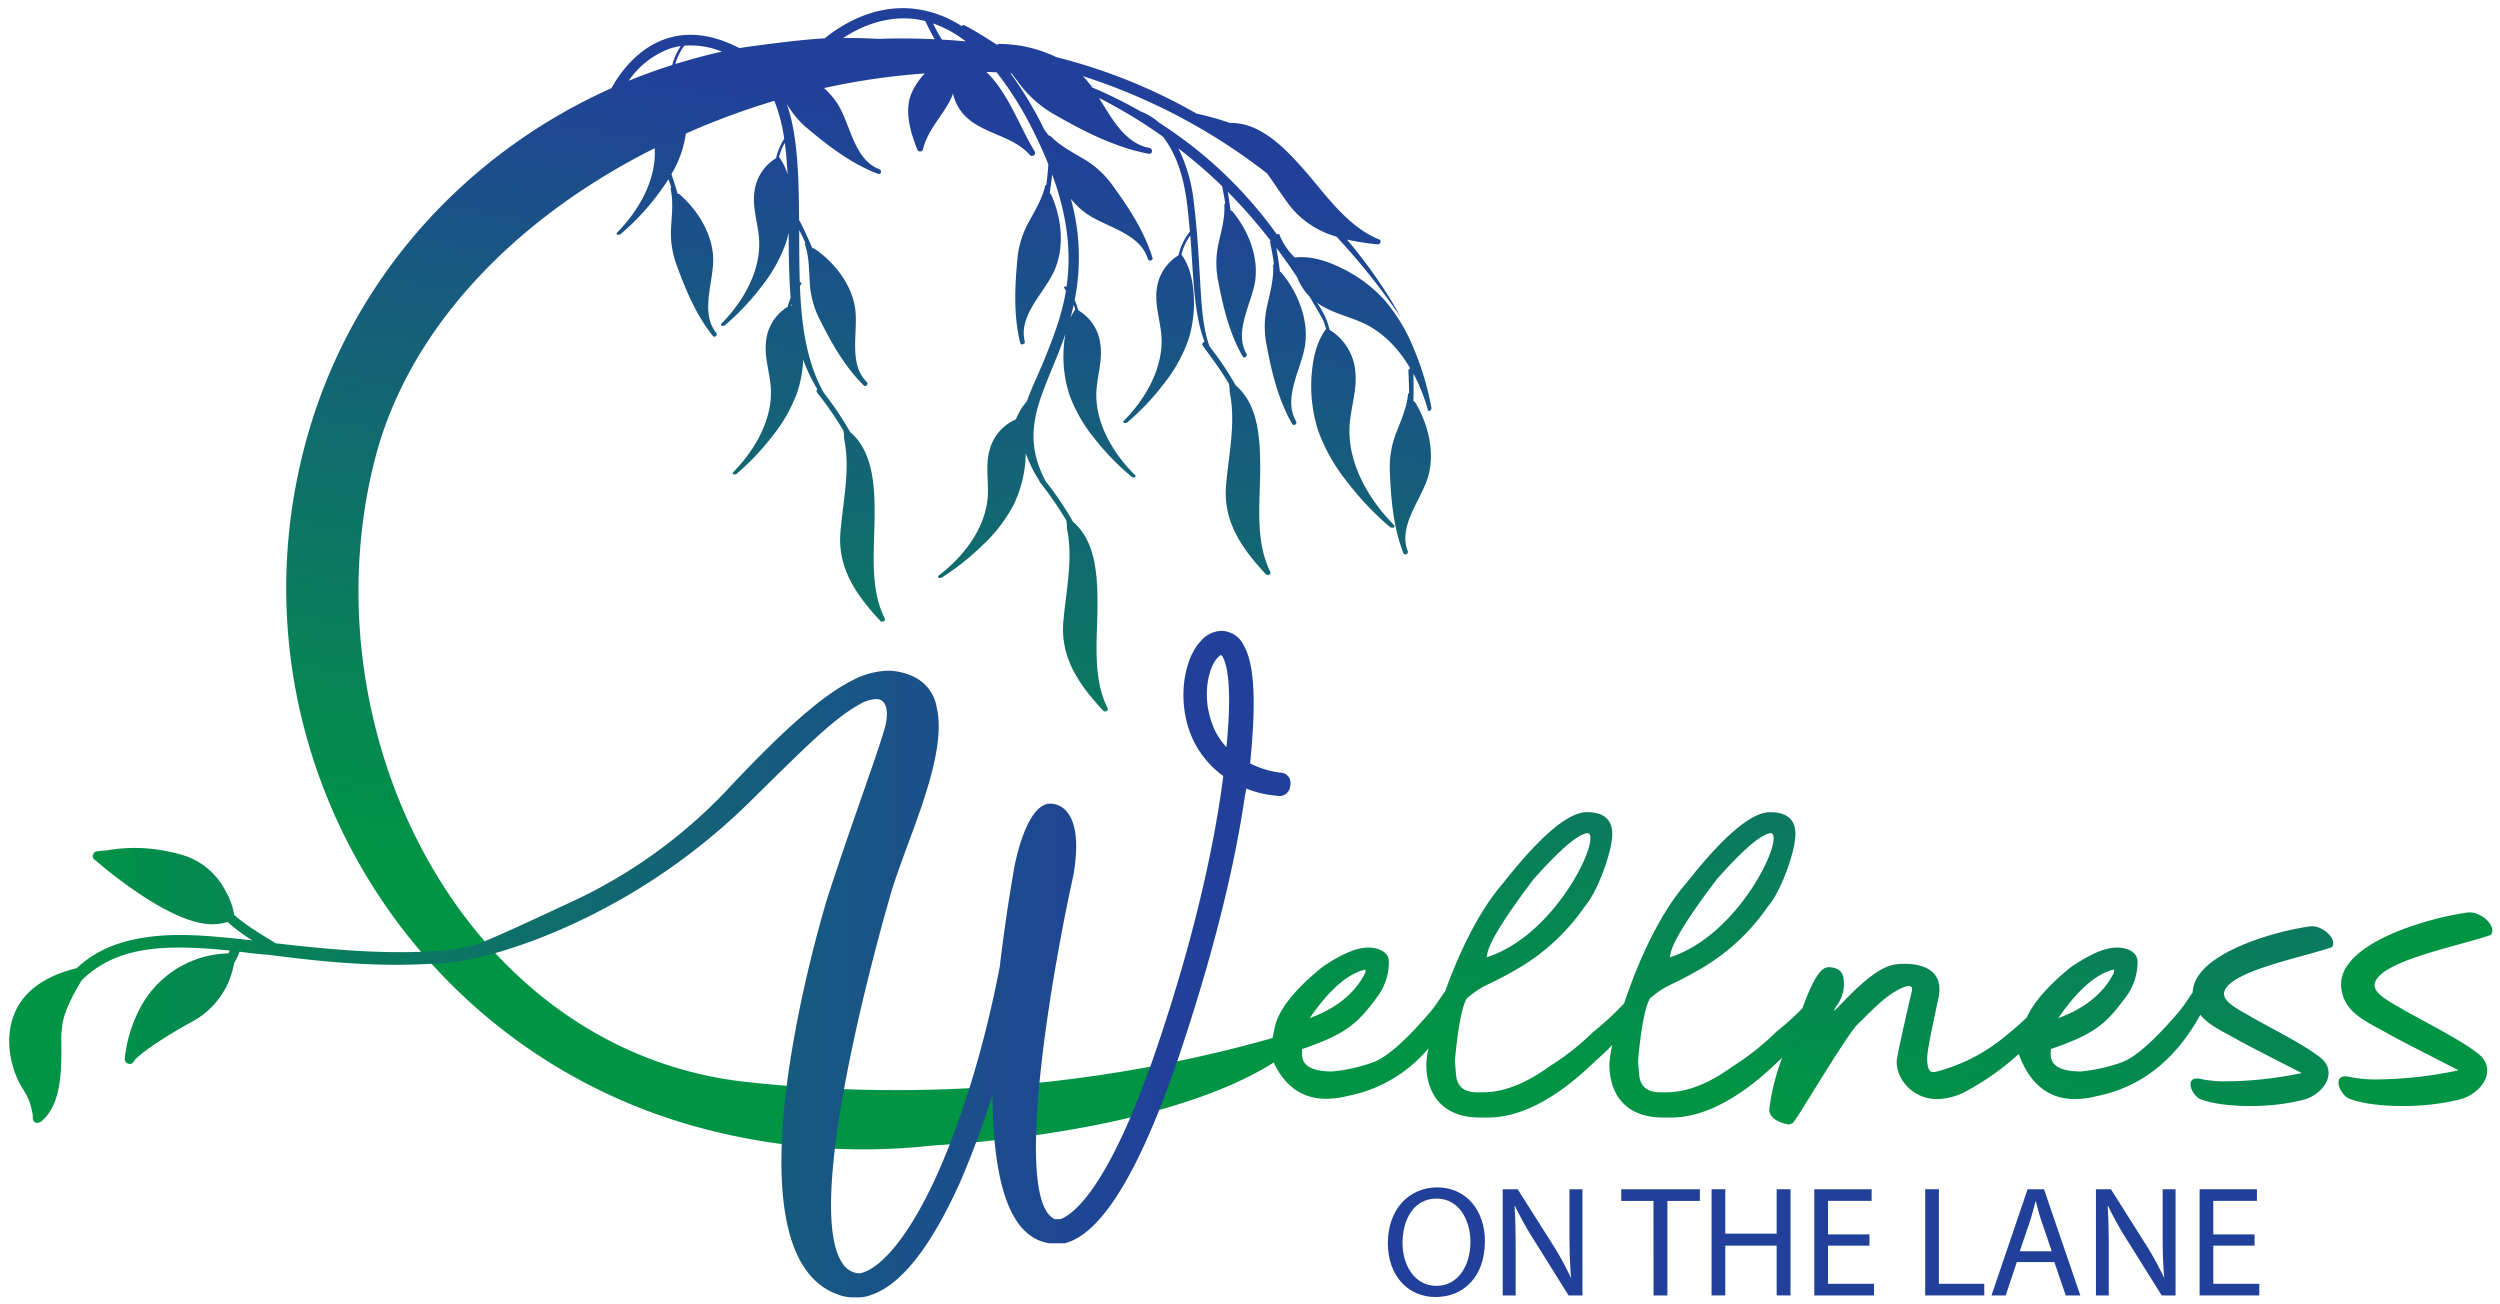 <svg id="Layer_1" data-name="Layer 1" xmlns="http://www.w3.org/2000/svg" xmlns:xlink="http://www.w3.org/1999/xlink" viewBox="0 0 644.57 336.22"><defs><style>.cls-1{fill:#21409a;}.cls-2{fill:url(#linear-gradient);}.cls-3{fill:#009444;}.cls-4{fill:url(#linear-gradient-2);}</style><linearGradient id="linear-gradient" x1="369.23" y1="25.67" x2="318.1" y2="315.66" gradientUnits="userSpaceOnUse"><stop offset="0.09" stop-color="#21409a"/><stop offset="0.29" stop-color="#185881"/><stop offset="0.81" stop-color="#009444"/></linearGradient><linearGradient id="linear-gradient-2" x1="2.39" y1="248.52" x2="332.8" y2="248.52" gradientUnits="userSpaceOnUse"><stop offset="0.05" stop-color="#009444"/><stop offset="0.17" stop-color="#058652"/><stop offset="0.67" stop-color="#195486"/><stop offset="0.91" stop-color="#21409a"/></linearGradient></defs><path class="cls-1" d="M382.85,320c0,9.42-5.72,14.41-12.71,14.41-7.23,0-12.31-5.6-12.31-13.89,0-8.69,5.4-14.38,12.72-14.38S382.85,311.9,382.85,320Zm-21.24.44c0,5.85,3.17,11.09,8.73,11.09s8.78-5.16,8.78-11.37c0-5.45-2.85-11.13-8.74-11.13S361.61,314.46,361.61,320.47Z"/><path class="cls-1" d="M387.44,334V306.62h3.86l8.77,13.85a77.28,77.28,0,0,1,4.92,8.9l.08,0c-.33-3.66-.41-7-.41-11.26V306.62H408V334h-3.57l-8.69-13.89a87.47,87.47,0,0,1-5.12-9.14l-.12,0c.2,3.45.28,6.74.28,11.29V334Z"/><path class="cls-1" d="M426.31,309.63H418v-3h20.27v3h-8.37V334h-3.57Z"/><path class="cls-1" d="M444.83,306.62v11.45h13.24V306.62h3.57V334h-3.57V321.16H444.83V334h-3.54V306.62Z"/><path class="cls-1" d="M482,321.16H471.31V331h11.86v3h-15.4V306.62h14.79v3H471.31v8.65H482Z"/><path class="cls-1" d="M496.37,306.62h3.53V331h11.7v3H496.37Z"/><path class="cls-1" d="M520,325.39,517.12,334h-3.66l9.31-27.38H527L536.37,334H532.6l-2.93-8.61Zm9-2.77-2.68-7.88c-.61-1.78-1-3.41-1.42-5h-.08c-.41,1.62-.86,3.29-1.38,4.95l-2.69,7.92Z"/><path class="cls-1" d="M540.39,334V306.62h3.86L553,320.47a77.28,77.28,0,0,1,4.92,8.9l.08,0c-.33-3.66-.41-7-.41-11.26V306.62h3.33V334h-3.57l-8.69-13.89a87.47,87.47,0,0,1-5.12-9.14l-.12,0c.2,3.45.28,6.74.28,11.29V334Z"/><path class="cls-1" d="M581.29,321.16H570.65V331h11.86v3H567.12V306.62H581.9v3H570.65v8.65h10.64Z"/><path class="cls-2" d="M595.62,238.84c-9.73,1.33-30.09,7.26-30.28,17.06-1.21,1.62-2.12,3.28-3.67,5.08q-9.4,11-14.64,12.92a43,43,0,0,1-10.52,2.35q-7.78,0-7.78-4.42v-1.34c11.65-4,14.42-6.65,19.79-14a15.07,15.07,0,0,0,2.59-8.93c-.37-2.69-3.68-3.26-5.28-3.26q-4.51,0-11.82,5c-5.86,4.72-9.65,9.05-11.43,13a84.27,84.27,0,0,1-6.39,5.54,45.85,45.85,0,0,1-17.28,8.55h-.68c-1.46-.06-1.34-3.37-1.34-3.37-.19-1.85,2.38-13.11,2.78-15.17,2.76-11.14-10.75-9.22-10.75-9.22-4.51.43-10.06,5.79-15.18,11.23l-1,.83.67-1.21a9.55,9.55,0,0,0,2-6.43l-.1-.68c-.12-1.79-1.43-3-3.93-3s-4.75,5.44-6.7,10.62a73.6,73.6,0,0,1-6.76,6.09A66,66,0,0,1,446.65,275q-9.12,6.63-17.09,6.63H428q-5,0-5.38-4.61l-.29-3.46q1.15-12.78,3.08-16.14c4.55-3.82,4.63-2.78,12.48-7.29a53.88,53.88,0,0,0,18-16.52c3.27-3.65,7.37-14.88,7-19.21q-.37-5-6.53-5-7.2,0-21.7,18.44c-7,8-12.51,20.63-15.9,30.83a74.11,74.11,0,0,1-8,7.4A66.78,66.78,0,0,1,399.41,275q-9.14,6.63-17.1,6.63h-1.54q-5,0-5.37-4.61l-.29-3.46q1.15-12.78,3.07-16.14c4.55-3.82,4.63-2.78,12.49-7.29a54,54,0,0,0,18-16.52c3.26-3.65,7.36-14.88,7-19.21q-.39-5-6.53-5-7.22,0-21.71,18.44c-6.29,7.24-11.4,18.2-14.83,27.76-1.33,1.72-2.26,3.47-3.9,5.38Q359.27,272,354,273.9a43,43,0,0,1-10.52,2.35q-7.78,0-7.78-4.42v-1.34c11.65-4,14.42-6.65,19.78-14a15,15,0,0,0,2.6-8.93c-.37-2.69-3.68-3.26-5.28-3.26q-4.51,0-11.82,5-11.33,9.12-12.48,16.33l-.4,2-2.64.74a356.88,356.88,0,0,1-133.12,10.58c-72.29-8-113.53-89.51-95.82-160,8.76-34.91,37.22-63.2,72.28-80.74.5,8.17-4.14,16.13-9.7,21.75a.33.33,0,0,0,.37.54l.38,0a64.11,64.11,0,0,0,9.5-10c1-1.37,2.05-2.8,3-4.28.24.7.48,1.4.71,2.1a.59.59,0,0,0-.13.51c.71,3.41.25,6.81.07,10.25a23.36,23.36,0,0,0,1.56,9.54c2.3,6.33,5,12.69,9.24,18,.48.6,1.34-.22.86-.82-4.15-5.11-.76-12.88-.78-18.75,0-6.51-3.92-12.82-8.71-17l-.47-.15c-.52-1.75-1.05-3.44-1.58-5a30.3,30.3,0,0,0,2.59-5.65,30.15,30.15,0,0,0,1.13-4.82A189.66,189.66,0,0,1,199.65,26a42.29,42.29,0,0,1,2.54,9.78,15.86,15.86,0,0,0-2.1,5,11.82,11.82,0,0,0-5.62,9c-.43,3.83.82,7.46,1.19,11.23.82,8.41-3.94,16.66-9.66,22.44-.28.28.08.72.37.54l.38,0a63.65,63.65,0,0,0,9.5-10,39.28,39.28,0,0,0,6.34-11.22c.3-.92.55-1.85.76-2.8,0,5.88.07,11.46.5,16.79a16.92,16.92,0,0,0-.74,2.32,11.78,11.78,0,0,0-5.61,9c-.44,3.83.81,7.46,1.18,11.24.82,8.4-3.94,16.65-9.66,22.43-.27.28.08.72.37.54l.38,0a64,64,0,0,0,9.5-10A39.47,39.47,0,0,0,205.61,101a30.9,30.9,0,0,0,1.47-8.28,43.25,43.25,0,0,0,3.65,7.63.61.61,0,0,0-.07.85,91.69,91.69,0,0,1,6.75,9.74,6.9,6.9,0,0,1,.2,2.07c1.68,7.87-.24,16.14-.92,24.14-.8,9.4,4.15,16.34,10.25,22.91.48.52,1.51.06,1.15-.66-4.1-8.17-2.53-18.55-2.59-27.36,0-7.1-.54-15.79-6.3-20.64a81.68,81.68,0,0,0-6.8-10.12c-4.49-8-5.77-17.54-6.16-27.53.13-.17.24-.35.37-.52s-.13-.56-.4-.46c-.15-4.43-.13-8.95-.16-13.46.55,1.09,1.08,2.18,1.59,3.29a.55.55,0,0,0-.07.52c1.1,3.31,1,6.74,1.24,10.17a23.32,23.32,0,0,0,2.65,9.3c3,6,6.39,12,11.23,16.78.56.54,1.32-.37.77-.91-4.72-4.6-2.23-12.71-2.93-18.54-.77-6.46-5.37-12.29-10.6-15.85l-.49-.1c-1.1-2.58-2.22-5-3.22-6.92l-.19-.21c-.09-11-.27-21.63-3.15-30a24.63,24.63,0,0,0,5.82,6.71c5.37,4.48,11.1,8.78,17.69,11.28.75.28,1.1-.9.35-1.19-6.41-2.41-7.42-11.16-10.52-16.42a19.09,19.09,0,0,0-3.76-4.51,178,178,0,0,1,26-3.77A16.86,16.86,0,0,0,235,24.06c-1.92,4.69-.24,10,1.5,14.48a.78.78,0,0,0,1.5-.13c1.11-4.6,4.56-8.11,6.78-12.17a13.68,13.68,0,0,0,.92-2.1,11.91,11.91,0,0,0,3.38,6c4.74,4.51,12.05,4.83,16.44,9.81h0l0,0h0a.78.78,0,0,0,1.26-.89h0l0,0v0c-3.78-6.16-6.85-15.17-12.48-20.52l2.66.1a88.13,88.13,0,0,1,9.88,16c1.34,2.7,2.47,5.27,3.46,7.75-.13,1.74-.29,3.49-.51,5.23a.57.57,0,0,0-.35.42c-.83,3.52-2.76,6.52-4.45,9.67a24.21,24.21,0,0,0-2.73,9.67c-.63,7-.92,14.13.77,21,.2.78,1.37.39,1.18-.39-1.66-6.64,5-12.45,7.53-18,2.84-6.14,2-13.8-.73-19.81a.66.66,0,0,0-.37-.35c.25-1.69.47-3.32.65-4.85,4.3,11.78,4.85,21.06,3.68,29h0c-.26-.33-.82,0-.55.36s.28.38.42.57c-1.1,6.62-3.36,12.26-5.51,17.63-1.64,4.07-3.4,7.52-4.57,10.92a16.16,16.16,0,0,0-2.85,4.68,11.81,11.81,0,0,0-6.82,8.12c-1,3.73-.23,7.51-.4,11.3-.36,8.43-6.23,15.94-12.7,20.86-.32.24,0,.72.29.58l.38,0a64.06,64.06,0,0,0,10.8-8.55,39.3,39.3,0,0,0,7.85-10.23,32,32,0,0,0,3.1-11.71c0-.54.06-1.09.07-1.64A33.17,33.17,0,0,0,268,124l.13.35a91.61,91.61,0,0,1,6.74,9.74,6.25,6.25,0,0,1,.2,2.06c1.69,7.88-.23,16.15-.91,24.14-.8,9.41,4.15,16.34,10.25,22.92.48.52,1.5.06,1.14-.66-4.09-8.17-2.52-18.55-2.58-27.37-.05-7.09-.55-15.78-6.31-20.64a82.42,82.42,0,0,0-7.05-10.45c-6.26-11.66-1.91-20.21,2.26-30.59,1-2.36,1.94-4.83,2.84-7.44a28.23,28.23,0,0,0-.47,4,31.76,31.76,0,0,0,1.58,12,39.71,39.71,0,0,0,6.49,11.15,64.07,64.07,0,0,0,9.63,9.85l.38,0c.29.17.64-.27.36-.54-5.79-5.71-10.66-13.89-9.95-22.31.32-3.78,1.52-7.43,1-11.25A11.74,11.74,0,0,0,278,80a16.14,16.14,0,0,0-.91-2.64,56.4,56.4,0,0,0-1-26.12,19.19,19.19,0,0,0,4.14,3.91c5,3.43,13.71,5,15.7,11.58.23.76,1.44.49,1.21-.27-2.07-6.75-6-12.74-10.1-18.4a24.27,24.27,0,0,0-7.31-6.89c-3.07-1.85-6.27-3.43-8.79-6a.59.59,0,0,0-.51-.18c-.39-.49-.77-1-1.15-1.5v0a95.67,95.67,0,0,0-8.73-14.58l.28,0c.73,1,1.44,1.95,2.18,2.92a29.8,29.8,0,0,0,9.39,8c7.45,4.25,15.29,8.22,23.79,9.82,1,.18,1.12-1.33.16-1.51-6.29-1.17-9.59-7.46-13-12.89,2.8,1.41,5.62,3,8.43,4.67h0q4,2.43,8,5.27c2.67,3.32,5.23,8.7,6.29,17.45.29,2.44.52,4.79.71,7.05l0,0a15.7,15.7,0,0,0-2.95,6.15,11.82,11.82,0,0,0-5.62,9c-.43,3.83.82,7.46,1.19,11.24.82,8.4-3.94,16.65-9.66,22.43-.28.28.08.72.37.54l.38,0a64,64,0,0,0,9.5-10,39.47,39.47,0,0,0,6.34-11.23,31.84,31.84,0,0,0,1.43-12c-.25-3.57-1-7.28-3.16-10.2a14.91,14.91,0,0,1,2.29-4.91c.22,2.72.38,5.29.53,7.7.51,8,1.1,14.31,3.14,19.72a.66.66,0,0,0-.44,1.05c1,1.34,2,2.7,3,4.09.28.43.58.85.89,1.27,1,1.43,1.94,2.89,2.81,4.39a6.23,6.23,0,0,1,.2,2.06c1.69,7.87-.23,16.15-.91,24.14-.8,9.41,4.15,16.34,10.25,22.92.48.51,1.5,0,1.14-.66-4.09-8.18-2.52-18.56-2.58-27.37-.05-7.09-.54-15.78-6.31-20.64a80.83,80.83,0,0,0-6.76-10.07c-2.06-5.65-2.12-12.49-2.67-21-.29-4.7-.64-10-1.34-15.86a41.87,41.87,0,0,0-4-14.18A131.14,131.14,0,0,1,315.1,48c.29,1.46.56,2.92.79,4.39a.55.55,0,0,0-.21.48c.16,3.48-.84,6.77-1.56,10.13a23.34,23.34,0,0,0,0,9.67c1.26,6.61,2.89,13.31,6.26,19.2.38.67,1.37,0,1-.67-3.29-5.71,1.3-12.84,2.21-18.64,1-6.43-1.83-13.28-5.9-18.14l-.44-.22c-.21-1.66-.45-3.28-.69-4.76a141.86,141.86,0,0,1,11,12.58.62.62,0,0,0-.09.49q.6,2.77,1,5.6a.58.58,0,0,0-.22.5c.17,3.64-.87,7.06-1.63,10.58a24.33,24.33,0,0,0,0,10.09c1.31,6.9,3,13.9,6.53,20,.4.7,1.43,0,1-.7-3.44-6,1.36-13.4,2.31-19.45,1.06-6.71-1.91-13.87-6.16-18.94L330,70c-.28-2.17-.59-4.27-.92-6.1q2.75,3.65,5.39,7.63a14.26,14.26,0,0,0,3.13,4.88c.35.56.69,1.14,1,1.71l.07.16.1.12q1.19,2,2.35,4.07a20,20,0,0,1,.77,2.34c-2.55,3.45-3.42,7.83-3.72,12a37.72,37.72,0,0,0,1.68,14.2,46.51,46.51,0,0,0,7.49,13.24,74.72,74.72,0,0,0,11.2,11.77l.45,0c.34.21.76-.3.44-.63-6.75-6.82-12.36-16.55-11.4-26.47.43-4.45,1.91-8.74,1.4-13.26a13.92,13.92,0,0,0-6.62-10.61,19,19,0,0,0-3.22-6.91l-.05-.1c3.54,2.56,7.82,3.4,11.75,5.17,5.29,2.39,9.37,6.74,12.33,11.78a.63.63,0,0,0-.5.67q.16,2.84.18,5.67a.58.58,0,0,0-.29.46c-.37,3.6-1.9,6.83-3.17,10.17a24.38,24.38,0,0,0-1.48,9.94c.28,7,.91,14.13,3.47,20.7.29.74,1.41.21,1.12-.54-2.5-6.37,3.32-13,5.15-18.81,2-6.45.17-13.93-3.26-19.55a.68.68,0,0,0-.42-.3c.05-2.55.05-5,0-7.07a45.71,45.71,0,0,1,3.72,9.34.38.38,0,0,0,.75-.06.36.36,0,0,0,.19-.39,73.5,73.5,0,0,0-4.5-15.17A45.18,45.18,0,0,0,357,77.4a36.63,36.63,0,0,0-11.17-8.31c-3.69-1.79-7.81-3.18-12-2.7a16.91,16.91,0,0,1-3.95-5.88.34.34,0,0,0-.61,0,110.82,110.82,0,0,0-30.43-28.89,15.55,15.55,0,0,0-4.75-2.89,115.63,115.63,0,0,0-12.51-6.19l-.33-.47,1.71.4-1.79-.51c-.34-.47-.7-.92-1.06-1.34s-.63-.7-.95-1a153.83,153.83,0,0,1,47.55,25.1c1.88,2.66,3.67,5.39,5.58,8A23.29,23.29,0,0,0,344.56,61a169.7,169.7,0,0,1,16.55,20.77s-4.3-8.69-13.82-20A64.12,64.12,0,0,0,355.17,63c.7.07,1.16-1,.42-1.26-8.49-3.4-14.19-12.21-20.08-18.77-4.74-5.28-10.88-11.45-18.41-11.27a69.88,69.88,0,0,0-8.55-2.39,142.4,142.4,0,0,0-36.18-14.57,34.24,34.24,0,0,0-14.71-3.41.8.8,0,0,0-.58.24c-3-1.95-5.92-3.76-8.32-5a.61.61,0,0,0-.82.16,28.56,28.56,0,0,0-11-4.29C225.73.62,216.67,6.58,212.62,9.9c-6.4.24-21.47,2.39-22,2.49-6.86-3.55-13.28-4.34-19.09-2.33-7.39,2.56-11.84,9-13.89,12.67-38.22,17.13-68.56,50.32-79.49,93.88-19.34,77,27.59,155.42,104.62,174.75a161.22,161.22,0,0,0,57.53,4c34.56-2.1,68.91-9.25,88.11-21.41,2.92,6.32,7.9,9.86,14.9,9.29a21.09,21.09,0,0,0,4.13-.67,36.12,36.12,0,0,0,20.85-12.27,28.71,28.71,0,0,0-.49,3.24s-1.59,14.55,13.83,14.6h1.92q12.87,0,28-14.79a52,52,0,0,0,4.13-3.94,33.92,33.92,0,0,0-.68,4.13s-1.59,14.55,13.83,14.6h1.92q12.87,0,28.05-14.79l.71-.65A56,56,0,0,0,456.17,286v.29q.29,2.68,5,3.65c.9-.26,1.31-.48,1.25-.68.7-.32,11.48-18.9,16.13-24.78,4-3.84,6.81-7.07,10.69-9.2,0,0,4.58-2.66,3.62.54,0,0-3.84,16.34-3.84,17.89,0,5.13,4.95,10.28,11.53,9.6a16.65,16.65,0,0,0,7-2.3,67.89,67.89,0,0,0,12.95-9.27c2.73,7.73,8,12.2,15.82,11.57a21.09,21.09,0,0,0,4.13-.67q17.14-3.36,26.86-21c2.24,2.8,6,4.39,9.63,6.47,4,2.19,11.53,6,16.5,8.55A97.48,97.48,0,0,1,574,278.8a30.52,30.52,0,0,1-6.55-.6c-4.38-1-2.59,4-.2,5.17,3,1.19,7.75,1.79,12.72,1.79a56.08,56.08,0,0,0,13.92-1.59c5.16-1.39,8.94-7,4.57-10.74-4-3.18-9.94-6.16-17.5-10.33-4-2.39-8.55-4.38-7.35-7.16,2.19-5.17,20.28-8.55,27.63-11.14C602.78,242.22,598.81,238.44,595.62,238.84Zm-50.37,11.09c-.19,0-.26.13-.19.39v.38c-2.59,5.3-7.4,9.23-14.38,11.8Q538.33,251.37,545.25,249.93Zm-114.54-4q.85-4.6,11.91-19.21,10.56-11.91,14.12-11.91c3.29,1.38-8.36,26.36-26.2,32Zm-47.25,0q.87-4.6,11.91-19.21,10.58-11.91,14.12-11.91c3.29,1.38-8.36,26.36-26.2,32Zm-31.21,4c-.19,0-.26.13-.19.39v.38c-2.59,5.3-7.4,9.23-14.38,11.8Q345.33,251.37,352.25,249.93ZM204,78.33c0,.23.05.45.07.68l-.19-.3Zm72.83.25c.14.4.27.79.38,1.2A13.26,13.26,0,0,0,276,81.94C276.29,80.85,276.58,79.73,276.84,78.58ZM249,10.67q-3-.28-6.17-.46-1.23-2-2.26-4.17A29.54,29.54,0,0,1,249,10.67ZM236.48,5a21.11,21.11,0,0,1,2.1.43A50.21,50.21,0,0,0,241,10.12c-4.68-.22-9.49-.28-14.49-.1q-4.58-.25-9.11-.23C221.77,6.93,228.61,3.81,236.48,5ZM203.05,45a14.35,14.35,0,0,0-2.19-4.54,15.56,15.56,0,0,1,1.48-3.64C202.69,39.39,202.91,42.13,203.05,45ZM186.12,13.31c-4.05.9-8.06,2-12,3.2a14.72,14.72,0,0,1,2.31-4.73A21.38,21.38,0,0,1,186.12,13.31Zm-13.67-.69a16.39,16.39,0,0,1,3.09-.75,15.83,15.83,0,0,0-2.21,4.89q-5.72,1.81-11.24,4.07A22.17,22.17,0,0,1,172.45,12.62Z"/><path class="cls-3" d="M642.22,241.05c1.71-2.14-2.57-6.21-6-5.78-10.92,1.5-34.25,8.35-32.54,19.7.86,6.42,6.85,8.56,12.42,11.77,4.28,2.36,12.42,6.43,17.77,9.21a104.37,104.37,0,0,1-21,2.36,33,33,0,0,1-7.07-.65c-4.71-1.07-2.78,4.29-.21,5.57,3.21,1.28,8.35,1.93,13.7,1.93a60.19,60.19,0,0,0,15-1.72c5.56-1.49,9.63-7.49,4.92-11.56-4.28-3.42-10.7-6.63-18.84-11.13-4.28-2.57-9.21-4.71-7.92-7.71C614.81,247.48,634.3,243.84,642.22,241.05Z"/><path class="cls-4" d="M332.19,200.22a2.59,2.59,0,0,0-1.95-1h0a23.09,23.09,0,0,1-7.92-2.4c1-10.21,1.95-24.14-1.59-30.32a6.48,6.48,0,0,0-4.3-3.63,5.51,5.51,0,0,0-1.51-.22,7.35,7.35,0,0,0-5.44,2.76c-3.91,4.21-6,14-2.77,23.16a24.36,24.36,0,0,0,8.69,11.5c-1.85,14.48-6.34,38.28-17.21,70.28-12.22,35.84-21.33,42.7-24.82,44H272c-11.22-4.92-.4-65.56,4.75-88.66,1.36-7.93.8-13.44-1.67-16.38a5.56,5.56,0,0,0-4.24-2.11h-.22c-6,.32-8.85,15-9.16,16.72,0,.11-2,11-3.69,25.29-3.71,19.42-9.34,38.22-15.85,52.93-6.32,14.3-13.54,24-19.43,25.95a2.49,2.49,0,0,1-1.18.19,5.42,5.42,0,0,1-4.13-2.61c-11-16.28,12.69-95.94,12.93-96.74,1-3.09,2.31-6.72,3.73-10.57,4.63-12.5,9.87-26.67,7.67-35.93a10.55,10.55,0,0,0-5.67-7.82,15.86,15.86,0,0,0-6.89-1.69,20.94,20.94,0,0,0-9.31,2.56c-7.28,3.64-17.12,12.19-31,26.92A130.4,130.4,0,0,1,148,232.22c-6.27,2.9-22.87,10.75-25.86,11.5a46.88,46.88,0,0,1-10.07,1.54l-.15,0h-.07c-15.12.84-29.38-.77-40.8-2.06h0c-.25-.18-.68-.44-1.41-.89-2.36-1.44-7.22-4.4-9.27-6.49v0a18.74,18.74,0,0,0-2.3-6.26,18.4,18.4,0,0,0-11.74-9.32c-1.31-.36-2.62-.66-3.89-.89a41.38,41.38,0,0,0-14.65-.14l-1.35.14c-.47,0-.87.1-1.19.12a1.17,1.17,0,0,0-1.19.78,1.06,1.06,0,0,0,.32,1.4l.1.07h0l.63.53a118.55,118.55,0,0,0,12.12,9.05c5.88,3.76,10.71,6,14.77,6.72a13.27,13.27,0,0,0,6.67-.32,43.4,43.4,0,0,0,6.4,4.76c-9-1-16.82-1.79-24.07-1.18-9.24.78-16,3.43-21.2,8.33-8.22,2-13.79,6-16.09,11.78-3.17,7.73,0,16,2.11,19.25a16,16,0,0,1,2.63,7l0,.19,0,.12a.84.84,0,0,1,0,.24h0a1.15,1.15,0,0,0,.34.95.28.28,0,0,1,.07.09l.12.17.5.1a1.62,1.62,0,0,0,1.05-.29c5.36-4.31,5.32-13.28,5.29-19.82v-.6A18.62,18.62,0,0,1,16,265c.2-4.22,3.92-10.41,5.11-12.3,8.89-8.64,20.74-9.38,38.13-7.62l-.34.73a26.39,26.39,0,0,0-22.73,14,36.08,36.08,0,0,0-4,13v.16a1.28,1.28,0,0,0,1,1.31,1.18,1.18,0,0,0,1.42-.79s.42-.8,4.46-3.69a123.34,123.34,0,0,1,11-6.66,21.41,21.41,0,0,0,8.75-9.65,25.83,25.83,0,0,0,1.6-5.28,13.38,13.38,0,0,0,1.36-2.83c2.41.3,4.91.62,7.43.8,13.22,1.69,27.42,3.25,42.74,2.26.94.13,5.07-.12,11-1.47,13.11-3,43.14-13.45,70.29-40.13,12.77-12.55,21.35-21.38,28.25-25.15a9.35,9.35,0,0,1,4.34-1.45,4.15,4.15,0,0,1,1,.13c1.84.69,2.34,3.28,1.39,7.06-1.13,4-3.24,10-5.92,17.7s-5.73,16.42-8.85,26.05c-1.16,3.76-28.06,92.26,2.85,102.66a10.52,10.52,0,0,0,4.34.64,9.16,9.16,0,0,0,4-.62c7.71-2.57,15.46-12.41,23-29.25,2.8-6.47,5.58-13.93,8.28-22.22.15,23.93,5,36.76,14.69,38.16h3.82l.11,0c9.46-2.36,19.36-18.55,29.4-48.1,8.44-25,14.34-48.34,17.08-67.45a9.34,9.34,0,0,0,.29-1.49l0-.21a26.6,26.6,0,0,0,7.86,1.86,2.72,2.72,0,0,0,.69.09,2.78,2.78,0,0,0,2.8-2.62A2.82,2.82,0,0,0,332.19,200.22Zm-16-7.61a17,17,0,0,1-3.71-6.16c-2.68-7.24-.83-14.57,1.47-16.88a10.16,10.16,0,0,1,.76-.7l.14.14h.19a1.66,1.66,0,0,1,.2.34C316.52,171.67,317.67,177.6,316.22,192.61Z"/></svg>